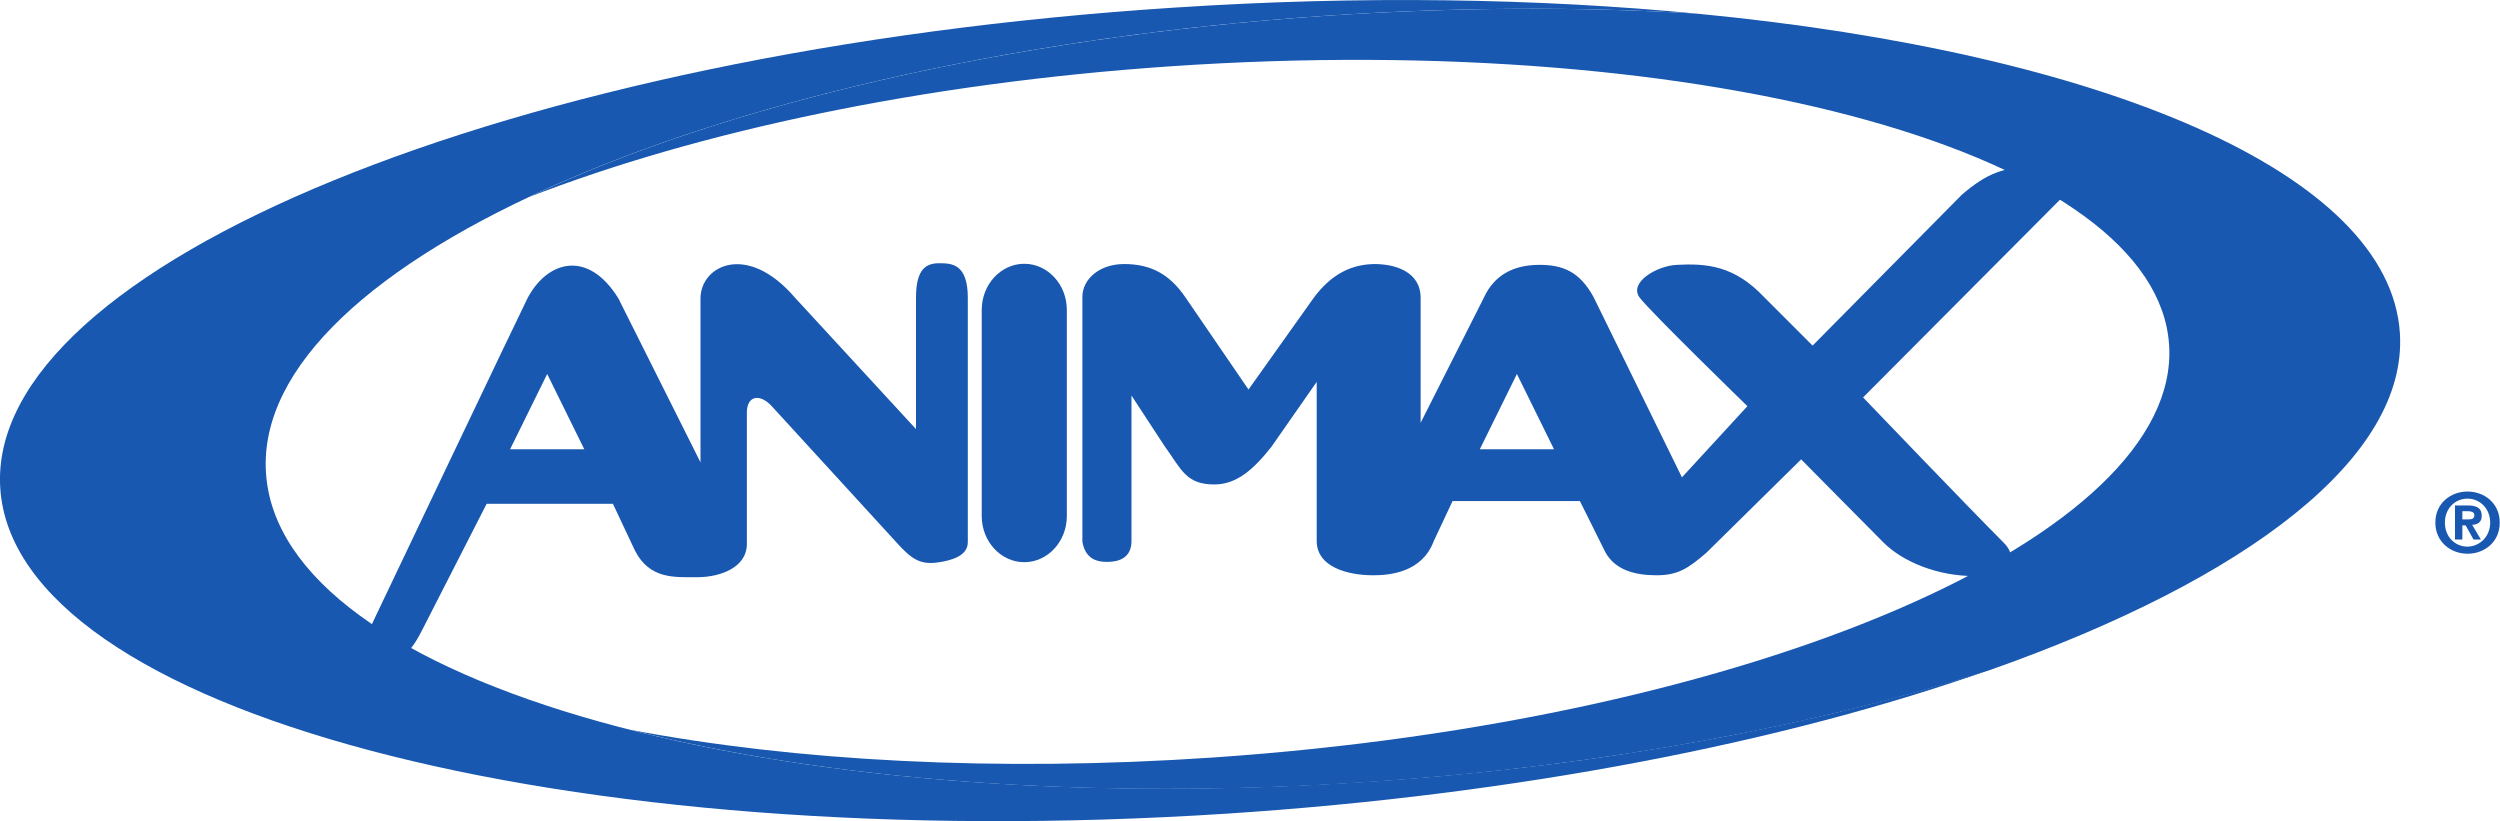 <?xml version="1.0" encoding="utf-8"?>
<!-- Generator: Adobe Illustrator 19.0.0, SVG Export Plug-In . SVG Version: 6.00 Build 0)  -->
<svg version="1.1" id="Capa_1" xmlns="http://www.w3.org/2000/svg" xmlns:xlink="http://www.w3.org/1999/xlink" x="0px" y="0px"
	 viewBox="0 0 916.5 301" style="enable-background:new 0 0 916.5 301;" xml:space="preserve">
<style type="text/css">
	.st0{fill:#1858B0;}
	.st1{fill-rule:evenodd;clip-rule:evenodd;fill:#1858B0;}
</style>
<path id="XMLID_9_" class="st0" d="M892.8,191.6c0-7.2,5.7-11.4,11.8-11.4c6.1,0,11.8,4.2,11.8,11.4c0,7.2-5.7,11.4-11.8,11.4
	C898.5,203,892.8,198.7,892.8,191.6z M912.9,191.6c0-5.2-3.8-8.8-8.3-8.8c-4.6,0-8.3,3.6-8.3,8.8c0,5.2,3.7,8.8,8.3,8.8
	C909.1,200.3,912.9,196.7,912.9,191.6z M902.7,192.6v5.2H900v-12.5h4.7c3.2,0,5.1,0.9,5.1,3.8c0,2.3-1.4,3.2-3.5,3.3l3.2,5.4h-2.7
	l-2.9-5.2H902.7z M905,190.4c1.2,0,2.1-0.2,2.1-1.6c0-1.2-1.5-1.4-2.5-1.4h-1.9v3H905z"/>
<path id="XMLID_8_" class="st0" d="M97.5,173.2C92.7,95.7,266.6,20.7,485.8,5.8c47.7-3.2,93.6-3.4,136.3-0.8
	c-58.3-5.6-123.3-6.7-191.7-2.2C187.5,18.5-5.2,97.4,0.1,179c5.3,81.6,206.5,135,449.4,119.3c107.6-7,205.3-26.3,280.4-52.9
	c-63.6,20.5-141.8,35.4-226.9,41.1C283.8,301.5,102.2,250.8,97.5,173.2z"/>
<path id="XMLID_7_" class="st0" d="M879.8,122.1C876,63.4,771,19.3,622.1,5c-42.7-2.6-88.6-2.4-136.3,0.8c-117,8-221.1,33-292,66.5
	c62-24.1,144.3-41.8,235.4-48c197.9-13.5,361.7,32.3,366,102.3c4.3,70-152.6,137.6-350.5,151.1c-79.5,5.4-153.5,1.3-213.8-10.2
	c72.2,18.4,167.9,26.2,272.1,19.1c85.1-5.8,163.3-20.6,226.9-41.1C824.3,212.1,882.7,167.5,879.8,122.1z"/>
<path id="XMLID_17_" class="st0" d="M344.4,96.5c-4.6,0-8.6,1.7-8.6,12.7v48.1l-44.3-48.1c-17.6-20.6-34.7-11.8-34.7,0.2v60.1
	l-30.1-60.1c-11.1-18-26-13.9-33.3-0.1c-1.3,2.4-56.3,117.9-56.3,117.9c-3,6.1-3.5,12,1.8,14.5c7.9,3.7,13.2-5.4,16-11l23.5-46h46.3
	l8.1,17.2c5.4,10.5,14.5,9.7,22.8,9.7c9,0,18.2-3.9,18.2-12.1v-48.2c0-6.4,4.9-7.2,9.4-2.1l45.4,49.6c5.4,6,8.6,8.3,15.1,7.4
	c5.1-0.7,11.1-2.4,11.1-7.4v-89.6C354.8,96.8,349,96.5,344.4,96.5z M187,164.7l13.6-27.6l13.6,27.6H187z"/>
<path id="XMLID_18_" class="st0" d="M745.4,61.2c-10.9,0-17.1,2.4-26.2,10.2l-54.7,55.3l-17.9-17.9c-10.8-11.4-20.9-12.3-32-11.7
	c-7.3,0.4-17.6,6.5-13.5,12c4.1,5.4,39.5,39.8,39.5,39.8l-24,26.1l-32.4-66.1c-5.1-9.3-11.2-11.9-20.3-11.8c-9,0.1-16.1,3.7-19.9,12
	L520.8,155v-45.8c0-9.7-9.5-12.4-16.9-12.4c-7.9,0.1-15.5,3.2-22.3,12.4l-23.9,33.6l-23.2-33.9c-5.7-8.3-12.5-12.1-22.4-12.1
	c-8.9,0-15.3,5.4-15.3,12.1v89.7c1,5.7,4.5,7.4,9,7.4c4.5,0,9-1.5,9-7.7v-53.3l12.1,18.5c6.2,8.5,7.8,14.2,18.5,14.1
	c7.9-0.1,14-5.3,20.7-13.8l16.6-23.8v58.3c0,9.7,11.6,12.6,20.7,12.6c6,0,17.9-1,22.2-12.5l6.9-14.7h46.7l9.3,18.7
	c3.6,6.6,10.9,8.5,18.8,8.5c7.8,0,11.6-2.5,18.3-8.3l34.7-34.2c0,0,24.8,25.1,30.2,30.5c7,7,19.8,12.4,33.8,12.3
	c8.8-0.1,17.3-5.2,10.2-12.3c-12.3-12.3-51.5-53.2-51.5-53.2l72.7-73C760.1,66.9,756.3,61.2,745.4,61.2z M542.5,164.7l13.6-27.6
	l13.6,27.6H542.5z"/>
<path id="XMLID_2_" class="st1" d="M359.9,113.6c0-9.3,7-16.9,15.6-16.9l0,0c8.6,0,15.6,7.6,15.6,16.9v75.6c0,9.3-7,16.9-15.6,16.9
	l0,0c-8.6,0-15.6-7.6-15.6-16.9V113.6z"/>
</svg>
